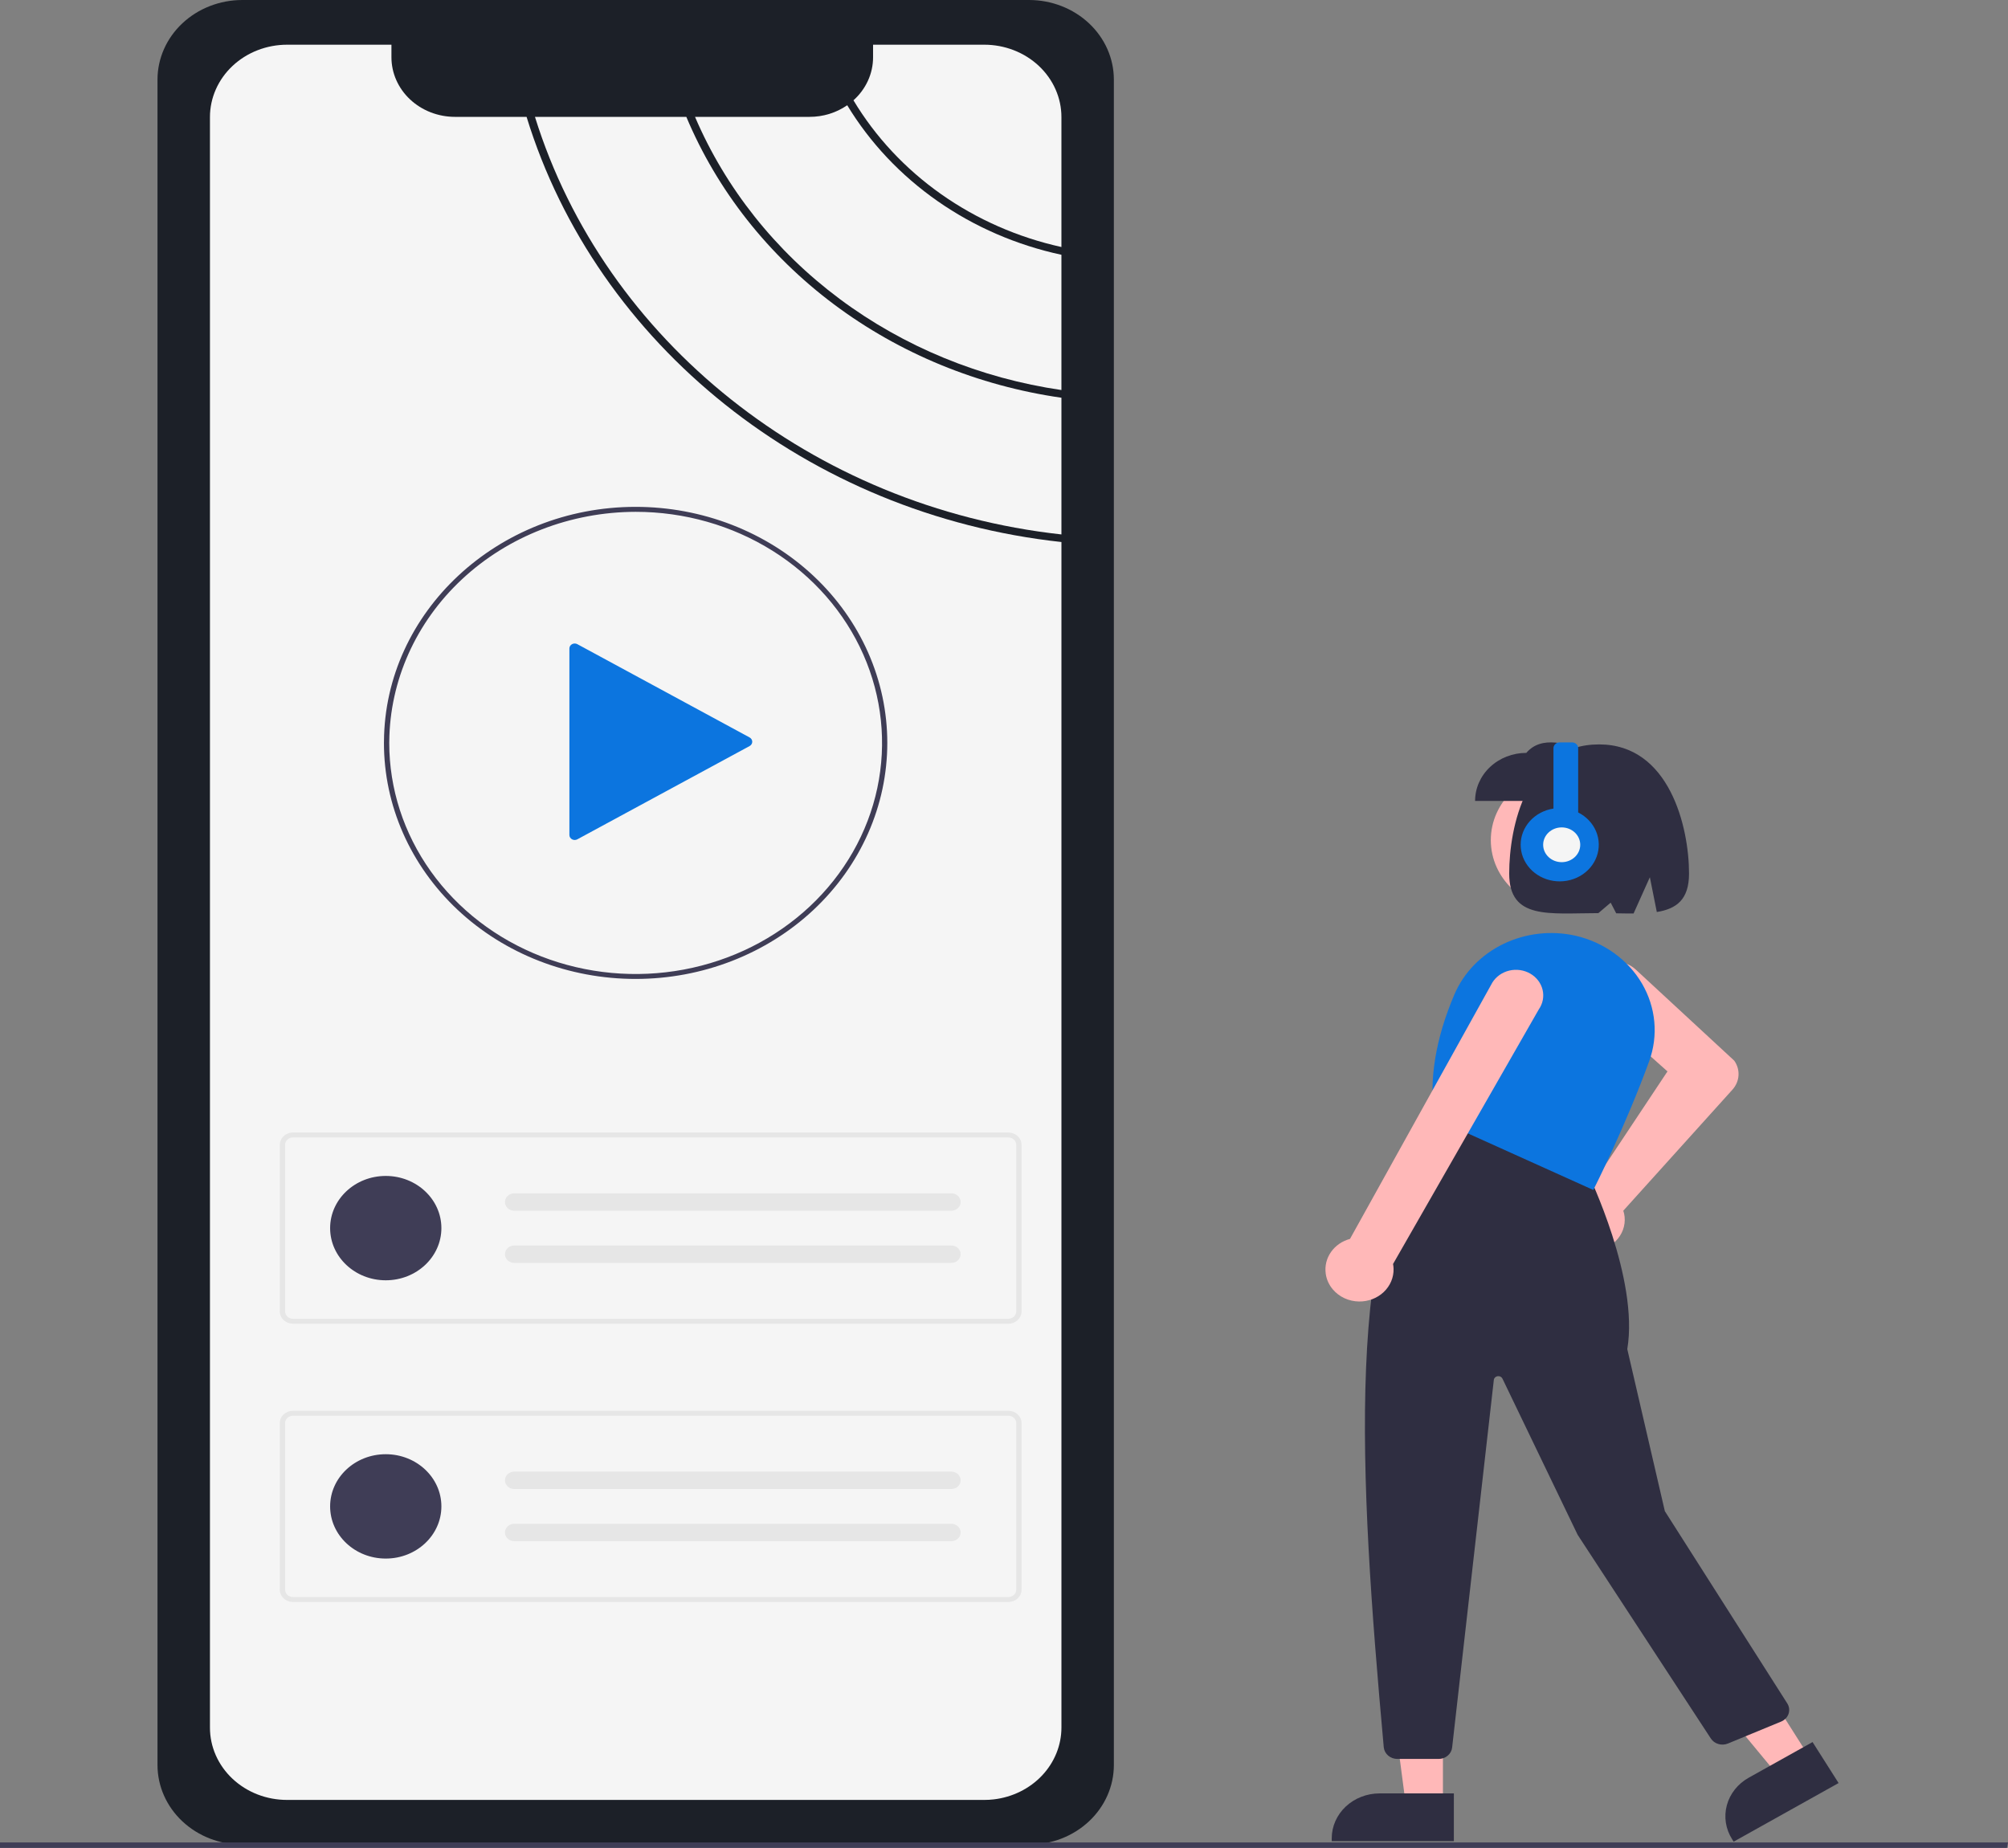 <svg width="477" height="439" viewBox="0 0 477 439" fill="none" xmlns="http://www.w3.org/2000/svg">
<rect x="0" y="0" width="477" height="439" fill="#808080" stroke="none"/>
<g clip-path="url(#clip0_301_241)">
<path d="M57.553 0C52.214 0.006 47.095 1.997 43.32 5.539C39.544 9.08 37.421 13.881 37.415 18.889V419.342C37.421 424.35 39.544 429.151 43.32 432.692C47.095 436.233 52.214 438.225 57.553 438.23H244.46C249.799 438.225 254.918 436.233 258.693 432.692C262.469 429.151 264.592 424.35 264.598 419.342V18.889C264.592 13.881 262.469 9.08 258.693 5.539C254.918 1.997 249.799 0.006 244.46 0H57.553Z" fill="#1C2028"/>
<path d="M252.141 92.661V60.527C241.498 58.235 231.479 53.893 222.719 47.777C213.96 41.661 206.65 33.905 201.255 25C198.667 26.8 195.528 27.768 192.306 27.762H165.101C172.361 44.732 184.202 59.639 199.463 71.018C214.723 82.396 232.877 89.855 252.141 92.661Z" fill="#F5F5F5"/>
<path d="M252.141 58.685V27.814C252.142 25.556 251.668 23.32 250.747 21.234C249.826 19.147 248.476 17.251 246.773 15.655C245.071 14.058 243.05 12.791 240.825 11.928C238.601 11.064 236.217 10.619 233.809 10.62H207.397V13.601C207.399 15.513 206.988 17.405 206.187 19.163C205.387 20.922 204.214 22.509 202.74 23.83C207.958 32.527 215.043 40.114 223.546 46.113C232.049 52.113 241.785 56.393 252.141 58.684V58.685Z" fill="#F5F5F5"/>
<path d="M125.089 27.763H108.078C104.075 27.762 100.236 26.269 97.406 23.613C94.576 20.958 92.986 17.357 92.987 13.602V10.621H68.207C65.799 10.621 63.415 11.066 61.191 11.93C58.967 12.794 56.946 14.061 55.243 15.658C53.541 17.254 52.191 19.15 51.269 21.236C50.348 23.323 49.874 25.559 49.875 27.817V410.428C49.872 412.686 50.345 414.922 51.265 417.009C52.186 419.095 53.536 420.991 55.239 422.587C56.942 424.183 58.964 425.449 61.189 426.311C63.414 427.173 65.799 427.614 68.207 427.61H233.812C234.567 427.612 235.321 427.568 236.071 427.48C240.505 426.962 244.584 424.943 247.544 421.803C250.503 418.664 252.139 414.618 252.144 410.428V128.768C191.91 122.224 141.722 81.913 125.089 27.763Z" fill="#F5F5F5"/>
<path d="M163.037 27.763H127.078C143.629 80.91 192.955 120.451 252.142 126.967V94.491C232.363 91.655 213.724 83.999 198.087 72.289C182.451 60.58 170.365 45.226 163.037 27.763Z" fill="#F5F5F5"/>
<path d="M239.526 314.483H69.61C68.776 314.482 67.976 314.171 67.386 313.617C66.796 313.064 66.465 312.314 66.463 311.531V271.998C66.465 271.216 66.796 270.466 67.386 269.912C67.976 269.359 68.776 269.048 69.61 269.047H239.526C240.36 269.048 241.16 269.359 241.75 269.912C242.34 270.466 242.671 271.216 242.672 271.998V311.532C242.671 312.314 242.339 313.064 241.749 313.618C241.16 314.171 240.36 314.482 239.526 314.483ZM69.61 270.227C69.109 270.227 68.629 270.414 68.275 270.746C67.921 271.078 67.722 271.528 67.722 271.998V311.531C67.722 312.001 67.921 312.451 68.275 312.784C68.629 313.116 69.109 313.302 69.61 313.302H239.526C240.027 313.302 240.507 313.116 240.861 312.784C241.215 312.451 241.414 312.001 241.414 311.531V271.998C241.414 271.529 241.215 271.078 240.861 270.746C240.507 270.414 240.027 270.228 239.526 270.228L69.61 270.227Z" fill="#E6E6E6"/>
<path d="M91.636 304.16C98.934 304.16 104.851 298.61 104.851 291.765C104.851 284.919 98.934 279.369 91.636 279.369C84.337 279.369 78.42 284.919 78.42 291.765C78.42 298.61 84.337 304.16 91.636 304.16Z" fill="#3F3D56"/>
<path d="M122.157 283.501C121.573 283.501 121.013 283.719 120.6 284.106C120.187 284.493 119.955 285.019 119.955 285.567C119.955 286.115 120.187 286.64 120.6 287.028C121.013 287.415 121.573 287.633 122.157 287.633H225.995C226.579 287.633 227.139 287.415 227.552 287.028C227.965 286.64 228.197 286.115 228.197 285.567C228.197 285.019 227.965 284.493 227.552 284.106C227.139 283.719 226.579 283.501 225.995 283.501H122.157Z" fill="#E6E6E6"/>
<path d="M122.157 295.896C121.573 295.896 121.013 296.114 120.6 296.502C120.187 296.889 119.955 297.414 119.955 297.962C119.955 298.51 120.187 299.036 120.6 299.423C121.013 299.811 121.573 300.028 122.157 300.028H225.995C226.579 300.028 227.139 299.811 227.552 299.423C227.965 299.036 228.197 298.51 228.197 297.962C228.197 297.414 227.965 296.889 227.552 296.502C227.139 296.114 226.579 295.896 225.995 295.896H122.157Z" fill="#E6E6E6"/>
<path d="M239.526 380.593H69.61C68.776 380.592 67.976 380.28 67.386 379.727C66.796 379.174 66.465 378.424 66.463 377.641V338.108C66.465 337.326 66.796 336.576 67.386 336.022C67.976 335.469 68.776 335.158 69.61 335.157H239.526C240.36 335.158 241.16 335.469 241.75 336.022C242.34 336.576 242.671 337.326 242.672 338.108V377.642C242.671 378.424 242.339 379.174 241.749 379.727C241.16 380.281 240.36 380.592 239.526 380.593ZM69.61 336.337C69.109 336.337 68.629 336.523 68.275 336.855C67.921 337.188 67.722 337.638 67.722 338.108V377.641C67.722 378.111 67.921 378.561 68.275 378.893C68.629 379.226 69.109 379.412 69.61 379.412H239.526C240.027 379.412 240.507 379.226 240.861 378.893C241.215 378.561 241.414 378.111 241.414 377.641V338.108C241.414 337.639 241.215 337.188 240.861 336.856C240.507 336.524 240.027 336.337 239.526 336.337L69.61 336.337Z" fill="#E6E6E6"/>
<path d="M91.636 370.27C98.934 370.27 104.851 364.72 104.851 357.874C104.851 351.028 98.934 345.479 91.636 345.479C84.337 345.479 78.42 351.028 78.42 357.874C78.42 364.72 84.337 370.27 91.636 370.27Z" fill="#3F3D56"/>
<path d="M122.157 349.611C121.573 349.611 121.013 349.828 120.6 350.216C120.187 350.603 119.955 351.129 119.955 351.677C119.955 352.225 120.187 352.75 120.6 353.137C121.013 353.525 121.573 353.743 122.157 353.743H225.995C226.579 353.743 227.139 353.525 227.552 353.137C227.965 352.75 228.197 352.225 228.197 351.677C228.197 351.129 227.965 350.603 227.552 350.216C227.139 349.828 226.579 349.611 225.995 349.611H122.157Z" fill="#E6E6E6"/>
<path d="M122.157 362.006C121.573 362.006 121.013 362.224 120.6 362.611C120.187 362.999 119.955 363.524 119.955 364.072C119.955 364.62 120.187 365.146 120.6 365.533C121.013 365.92 121.573 366.138 122.157 366.138H225.995C226.579 366.138 227.139 365.92 227.552 365.533C227.965 365.146 228.197 364.62 228.197 364.072C228.197 363.524 227.965 362.999 227.552 362.611C227.139 362.224 226.579 362.006 225.995 362.006H122.157Z" fill="#E6E6E6"/>
<path d="M150.991 232.565C143.139 232.568 135.364 231.12 128.109 228.303C120.854 225.486 114.262 221.356 108.71 216.148C103.157 210.94 98.754 204.757 95.751 197.952C92.747 191.148 91.203 183.854 91.206 176.49C91.206 176.372 91.206 176.249 91.214 176.131C91.397 145.423 118.212 120.414 150.991 120.414C158.843 120.414 166.617 121.865 173.87 124.683C181.124 127.501 187.714 131.631 193.266 136.838C198.818 142.046 203.221 148.227 206.226 155.031C209.23 161.834 210.777 169.126 210.777 176.49C210.777 183.854 209.23 191.145 206.226 197.949C203.221 204.752 198.818 210.934 193.266 216.141C187.714 221.348 181.124 225.478 173.87 228.296C166.617 231.115 158.843 232.565 150.991 232.565ZM150.991 121.595C135.54 121.627 120.725 127.377 109.768 137.596C98.81 147.814 92.595 161.676 92.471 176.169C92.464 176.294 92.465 176.395 92.465 176.49C92.463 187.349 95.895 197.965 102.327 206.994C108.758 216.024 117.9 223.062 128.596 227.218C139.292 231.374 151.061 232.462 162.417 230.344C173.772 228.226 184.202 222.997 192.389 215.318C200.575 207.64 206.15 197.856 208.409 187.206C210.667 176.555 209.507 165.516 205.076 155.483C200.645 145.451 193.141 136.877 183.514 130.845C173.887 124.812 162.569 121.593 150.991 121.595Z" fill="#3F3D56"/>
<path d="M178.067 175.196L137.147 153.037C136.956 152.933 136.739 152.878 136.518 152.878C136.297 152.878 136.08 152.933 135.889 153.037C135.697 153.14 135.538 153.289 135.428 153.469C135.317 153.648 135.259 153.852 135.259 154.059V198.376C135.259 198.583 135.317 198.787 135.428 198.966C135.538 199.146 135.697 199.295 135.889 199.398C136.08 199.502 136.297 199.557 136.518 199.557C136.739 199.557 136.956 199.502 137.147 199.398L178.067 177.239C178.258 177.136 178.417 176.987 178.527 176.807C178.638 176.628 178.696 176.424 178.696 176.217C178.696 176.01 178.638 175.806 178.527 175.627C178.417 175.447 178.258 175.298 178.067 175.195L137.147 153.035C136.956 152.932 136.739 152.877 136.518 152.877C136.297 152.877 136.08 152.932 135.889 153.035C135.697 153.139 135.538 153.288 135.428 153.468C135.317 153.647 135.259 153.851 135.259 154.058V198.376C135.259 198.583 135.317 198.787 135.428 198.966C135.538 199.146 135.697 199.295 135.889 199.398C136.08 199.502 136.297 199.557 136.518 199.557C136.739 199.557 136.956 199.502 137.147 199.398L178.067 177.239C178.258 177.136 178.417 176.987 178.527 176.807C178.638 176.628 178.696 176.424 178.696 176.217C178.696 176.01 178.638 175.806 178.527 175.627C178.417 175.447 178.258 175.298 178.067 175.195V175.196Z" fill="#0C75DF"/>
<path d="M476.751 439H0V437.713H477L476.751 439Z" fill="#3F3D56"/>
<path d="M371.724 216.08C381.434 216.08 389.305 208.697 389.305 199.59C389.305 190.483 381.434 183.101 371.724 183.101C362.014 183.101 354.143 190.483 354.143 199.59C354.143 208.697 362.014 216.08 371.724 216.08Z" fill="#FFB8B8"/>
<path d="M370.588 292.034C370.248 291.043 370.136 289.996 370.258 288.961C370.38 287.926 370.734 286.928 371.296 286.03C371.859 285.133 372.617 284.357 373.522 283.754C374.426 283.151 375.456 282.734 376.545 282.53C376.889 282.468 377.239 282.429 377.589 282.412L396.108 254.535L379.195 239.45C378.54 238.875 378.014 238.185 377.648 237.418C377.281 236.651 377.08 235.823 377.058 234.983C377.036 234.142 377.192 233.306 377.518 232.523C377.844 231.74 378.333 231.026 378.956 230.422C379.58 229.818 380.325 229.336 381.149 229.005C381.972 228.674 382.858 228.5 383.754 228.494C384.65 228.487 385.539 228.648 386.368 228.967C387.198 229.286 387.951 229.756 388.584 230.351L411.94 251.955L411.987 252.008C412.71 253.039 413.058 254.262 412.982 255.493C412.905 256.725 412.407 257.901 411.562 258.846L385.614 287.627C385.691 287.858 385.756 288.092 385.807 288.329C386.024 289.35 386.009 290.402 385.762 291.416C385.515 292.431 385.042 293.385 384.375 294.217C383.708 295.048 382.861 295.738 381.889 296.241C380.918 296.744 379.844 297.048 378.738 297.135C378.515 297.153 378.292 297.163 378.071 297.163C376.407 297.156 374.787 296.657 373.443 295.736C372.099 294.815 371.1 293.519 370.588 292.034Z" fill="#FFB8B8"/>
<path d="M342.769 429.085H333.993L329.819 397.337H342.77L342.769 429.085Z" fill="#FFB8B8"/>
<path d="M345.364 437.4H316.353V436.725C316.353 435.324 316.647 433.937 317.219 432.643C317.79 431.349 318.628 430.174 319.684 429.183C320.74 428.193 321.993 427.407 323.373 426.871C324.753 426.335 326.231 426.059 327.725 426.06H345.365L345.364 437.4Z" fill="#2F2E41"/>
<path d="M429.992 417.705L422.451 421.917L401.547 396.641L412.677 390.426L429.992 417.705Z" fill="#FFB8B8"/>
<path d="M411.83 437.524L411.463 436.948C409.921 434.517 409.47 431.611 410.212 428.869C410.953 426.127 412.825 423.774 415.416 422.327L430.573 413.862L436.757 423.601L411.83 437.524Z" fill="#2F2E41"/>
<path d="M328.711 415.104C322.833 350.178 319.335 289.862 340.826 265.257L340.992 265.067L377.158 278.636L377.217 278.757C377.339 279.006 389.367 303.821 386.561 320.513L395.482 359.002L424.568 404.683C424.803 405.051 424.951 405.461 425.003 405.887C425.055 406.312 425.01 406.743 424.872 407.151C424.733 407.559 424.503 407.935 424.198 408.254C423.892 408.572 423.518 408.826 423.1 408.999L410.46 414.215C409.747 414.506 408.945 414.546 408.203 414.329C407.46 414.111 406.826 413.65 406.417 413.029L374.777 364.636L356.904 327.518C356.807 327.316 356.642 327.15 356.435 327.045C356.227 326.94 355.988 326.902 355.755 326.938C355.522 326.973 355.308 327.079 355.146 327.239C354.984 327.4 354.882 327.606 354.858 327.826L344.952 415.17C344.869 415.912 344.496 416.599 343.905 417.098C343.313 417.597 342.545 417.873 341.75 417.871H331.922C331.116 417.867 330.34 417.581 329.747 417.069C329.153 416.558 328.784 415.857 328.711 415.104Z" fill="#2F2E41"/>
<path d="M340.948 265.772L340.775 265.695L340.748 265.518C339.397 256.649 340.996 246.794 345.501 236.229C347.722 231.058 351.849 226.807 357.131 224.251C362.412 221.695 368.497 221.003 374.277 222.302C377.607 223.071 380.729 224.481 383.447 226.442C386.166 228.402 388.42 230.871 390.068 233.691C391.695 236.483 392.686 239.561 392.978 242.73C393.271 245.899 392.858 249.091 391.767 252.103C386.088 267.679 378.721 282.253 378.647 282.398L378.493 282.702L340.948 265.772Z" fill="#0C75DF"/>
<path d="M314.925 302.553C314.676 300.762 315.121 298.947 316.179 297.437C317.237 295.927 318.838 294.824 320.69 294.328L354.508 233.43C354.943 232.726 355.523 232.112 356.215 231.623C356.907 231.134 357.696 230.779 358.537 230.581C359.377 230.383 360.251 230.345 361.107 230.469C361.964 230.593 362.785 230.877 363.522 231.304C364.259 231.731 364.898 232.292 365.4 232.955C365.902 233.617 366.258 234.367 366.445 235.161C366.633 235.954 366.649 236.775 366.493 237.574C366.337 238.373 366.011 239.135 365.535 239.815L330.917 300.289C330.989 300.657 331.031 301.029 331.043 301.403C331.073 302.426 330.881 303.443 330.481 304.395C330.081 305.347 329.48 306.212 328.714 306.941C327.947 307.669 327.032 308.244 326.023 308.632C325.014 309.02 323.932 309.213 322.841 309.199C321.646 309.183 320.468 308.919 319.395 308.426C318.321 307.932 317.376 307.222 316.63 306.346C315.695 305.256 315.103 303.942 314.922 302.553H314.925Z" fill="#FFB8B8"/>
<path d="M350.408 190.275H378.324V178.862C372.197 176.579 366.2 174.637 362.576 178.862C359.349 178.862 356.254 180.064 353.972 182.205C351.69 184.345 350.408 187.248 350.408 190.275Z" fill="#2F2E41"/>
<path d="M379.869 176.848C396.558 176.848 401.229 196.468 401.229 207.538C401.229 213.711 398.253 215.919 393.575 216.666L391.923 208.402L388.055 217.02C386.741 217.026 385.361 217.002 383.93 216.977L382.618 214.444L379.693 216.932C367.978 216.948 358.51 218.55 358.51 207.537C358.51 196.469 362.606 176.848 379.869 176.848Z" fill="#2F2E41"/>
<path d="M374.896 193.015V177.746C374.896 177.566 374.858 177.386 374.785 177.219C374.711 177.052 374.603 176.9 374.466 176.773C374.33 176.645 374.168 176.543 373.99 176.474C373.812 176.405 373.621 176.369 373.428 176.369H370.492C370.299 176.369 370.108 176.405 369.93 176.474C369.752 176.543 369.59 176.645 369.454 176.773C369.317 176.9 369.209 177.052 369.135 177.219C369.062 177.386 369.024 177.566 369.024 177.746V192.094C366.852 192.425 364.877 193.468 363.45 195.037C362.023 196.607 361.236 198.601 361.231 200.664C361.226 202.727 362.002 204.725 363.422 206.301C364.841 207.877 366.811 208.929 368.98 209.269C371.15 209.61 373.377 209.216 375.266 208.159C377.155 207.101 378.582 205.449 379.292 203.497C380.003 201.544 379.951 199.418 379.145 197.499C378.34 195.579 376.835 193.99 374.896 193.015Z" fill="#0C75DF"/>
<path d="M370.981 204.826C373.414 204.826 375.385 202.977 375.385 200.695C375.385 198.414 373.414 196.565 370.981 196.565C368.549 196.565 366.577 198.414 366.577 200.695C366.577 202.977 368.549 204.826 370.981 204.826Z" fill="#F5F5F5"/>
</g>
<defs>
<clipPath id="clip0_301_241">
<rect width="477" height="439" fill="white"/>
</clipPath>
</defs>
</svg>
